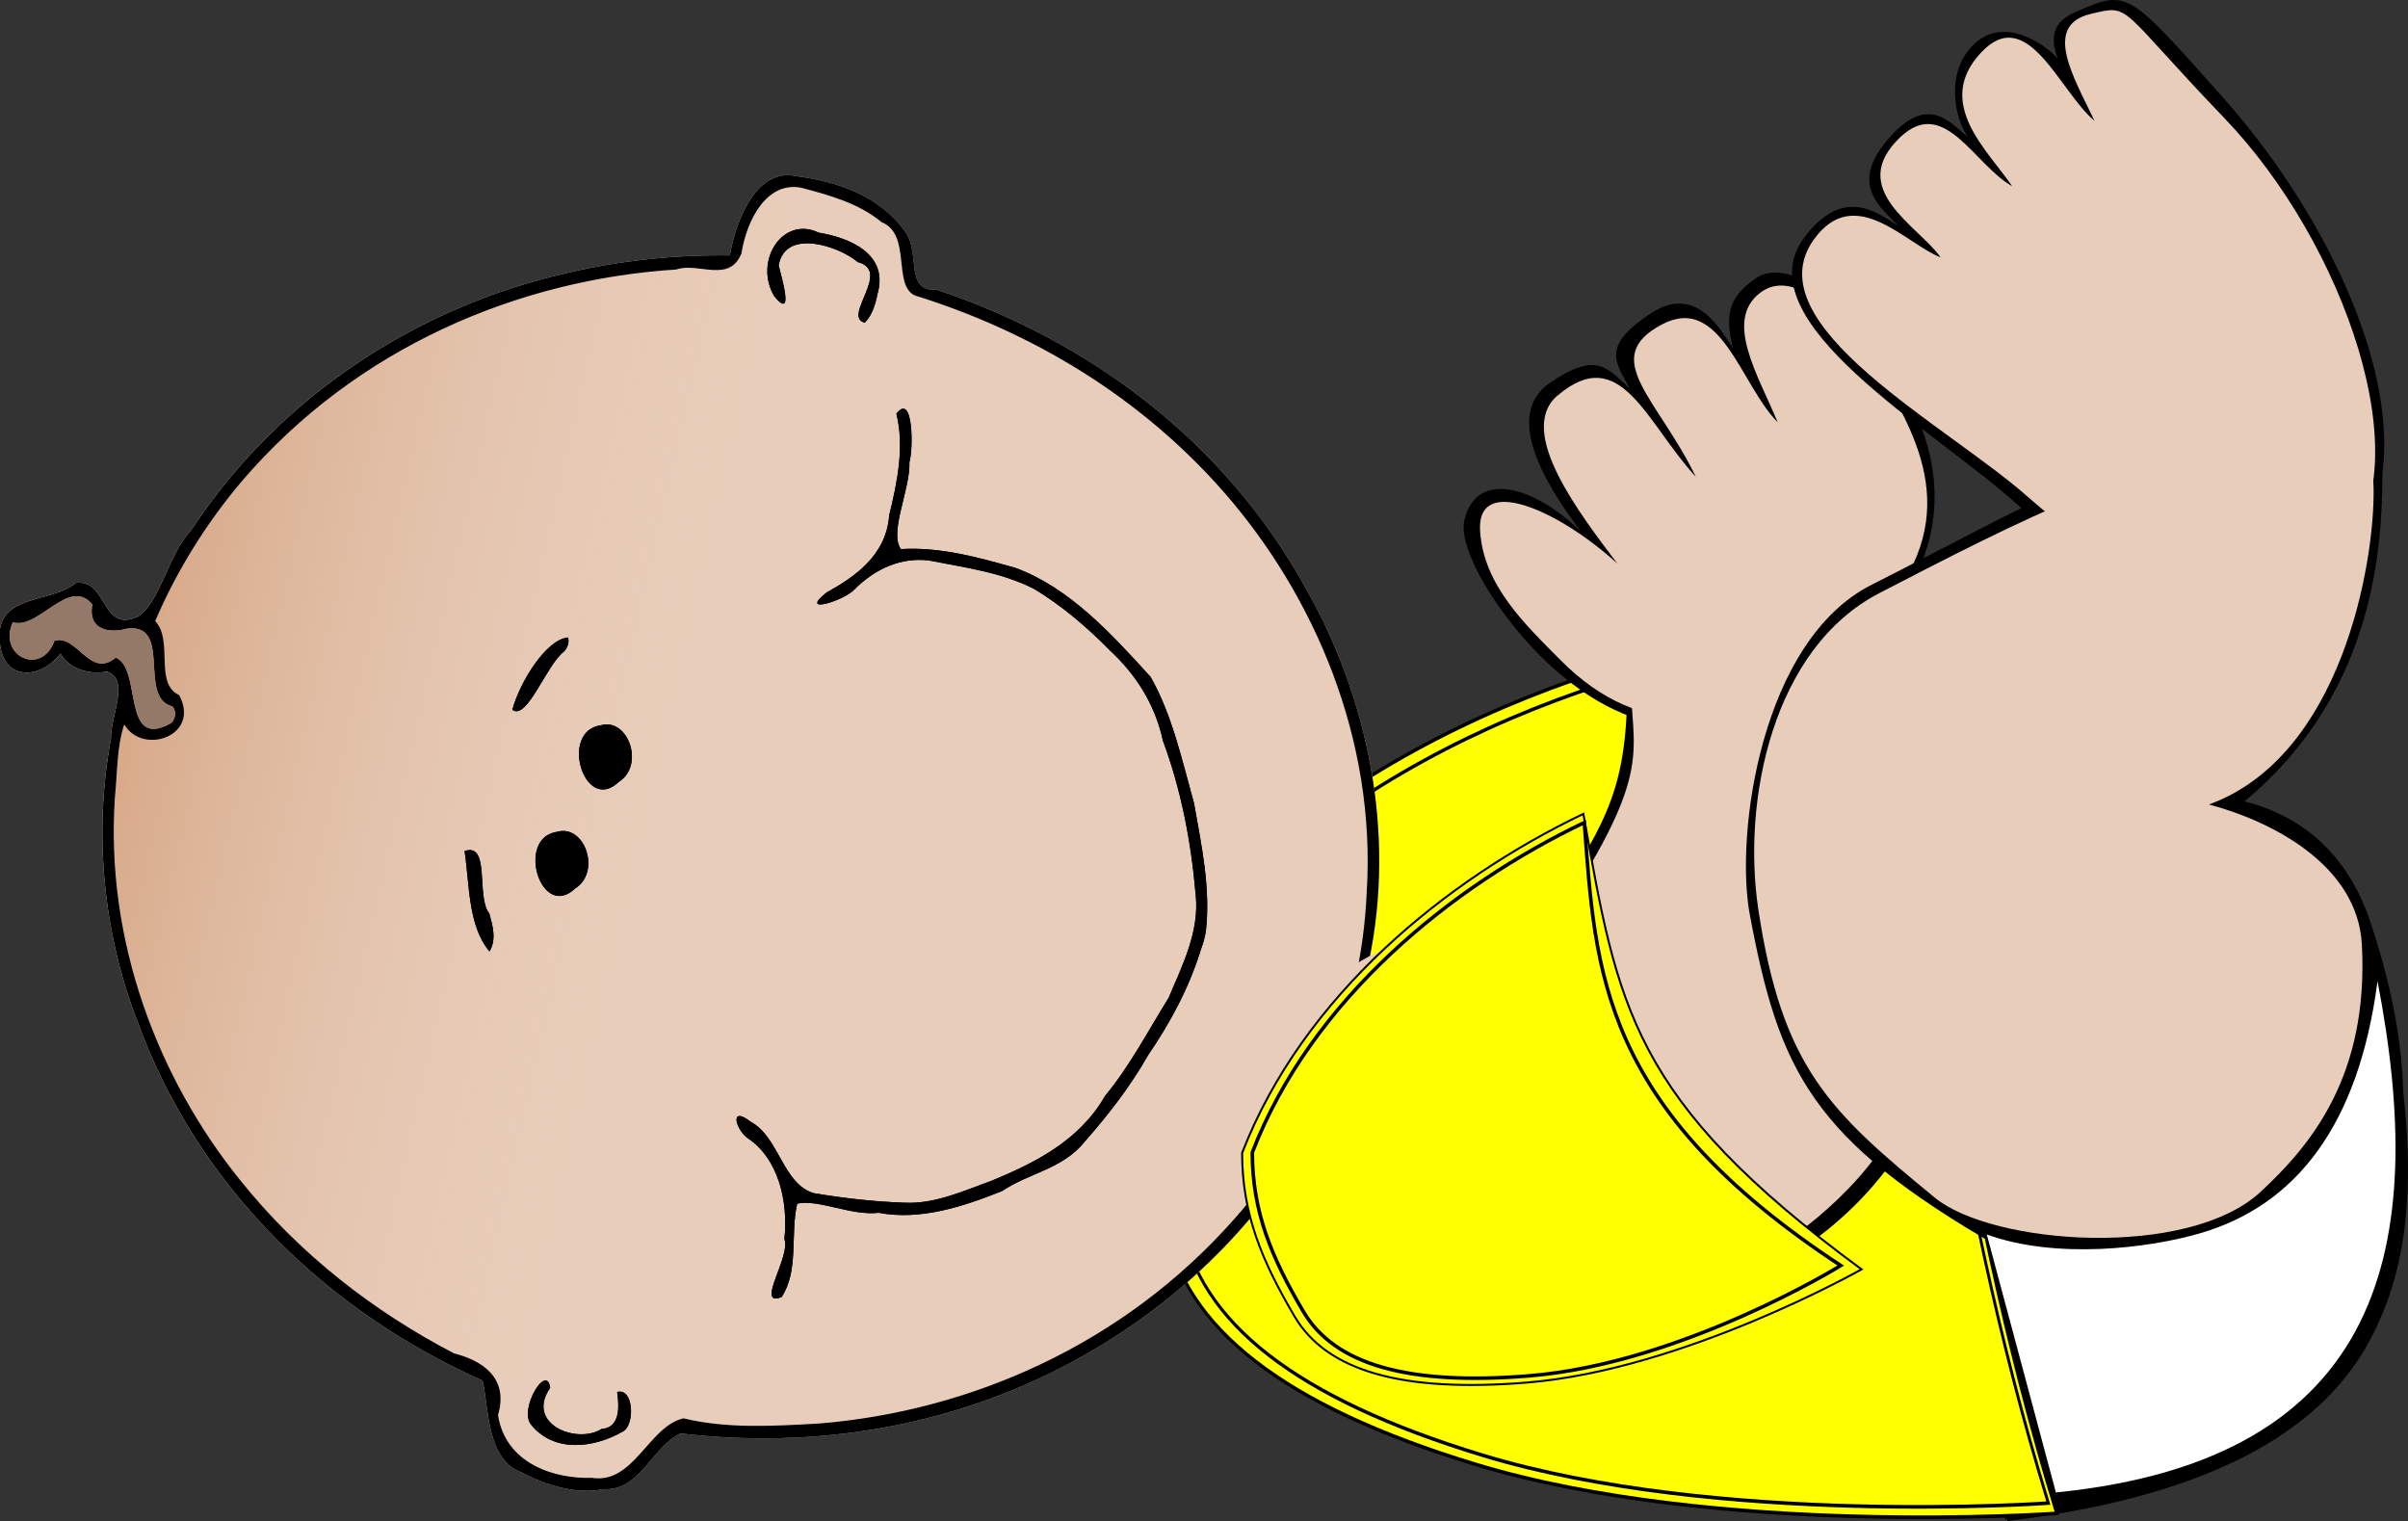 <?xml version="1.0"?><svg width="673.12" height="425.147" xmlns="http://www.w3.org/2000/svg" xmlns:xlink="http://www.w3.org/1999/xlink">
 <rect width="100%" height="100%" fill="#333333" stroke="none"/>
 <defs>
  <linearGradient id="linearGradient4573">
   <stop offset="0" stop-color="#d19b75" id="stop4575"/>
   <stop offset="1" stop-opacity="0" stop-color="#e8cdba" id="stop4577"/>
  </linearGradient>
  <linearGradient xlink:href="#linearGradient4573" y2="0.511" x2="0.5" y1="0.025" x1="0.511" id="linearGradient2569"/>
 </defs>
 <g>
  <title>Layer 1</title>
  <g id="layer4">
   <path d="m561.116,424.599c62.07,-7.522 88.759,-28.219 100.461,-49.509c11.702,-21.289 17.261,-52.906 0.211,-116.98c-9.216,36.709 -11.156,41.67 -42.447,75.028c-29.166,13.389 -57.777,10.75 -85.542,-16.226l27.317,107.688z" stroke-width="1.098px" stroke="#000000" fill-rule="evenodd" fill="#000000" id="path3351"/>
   <g transform="matrix(-0.011 -1.012 0.793 -0.009 35.088 638.059)" id="g4324">
    <path d="m454.805,623.243c-4.84,-84.695 -30.024,-183.145 -87.006,-246.984c-26.071,-12.313 -49.298,-11.509 -78.586,-5.613c-28.853,5.809 -50.741,41.153 -67.359,108.056c-21.106,84.973 -15.436,204.884 -15.436,204.884c95.86,-36.126 182.122,-42.48 248.387,-60.343z" stroke-width="1px" stroke="#000000" fill-rule="evenodd" fill="#ffff00" id="path4322"/>
    <path d="m450.957,621.991c-4.709,-82.407 -29.213,-178.196 -84.655,-240.31c-25.367,-11.98 -47.966,-11.198 -76.462,-5.461c-28.074,5.652 -49.371,40.041 -65.539,105.135c-20.536,82.678 -15.019,199.348 -15.019,199.348c93.269,-35.149 177.2,-41.332 241.675,-58.712z" stroke-width="1px" stroke="#000000" fill-rule="evenodd" fill="#ffff00" id="path2370"/>
   </g>
   <path d="m458.546,371.128c31.853,-13.614 80.831,-28.431 90.496,-101.291c4.301,-32.417 7.98,-63.285 -11.401,-106.823c-17.804,-39.995 -84.066,-7.482 -82.984,20.198c1.316,33.659 -4.194,43.727 -17.247,64.652c-17.995,5.154 -46.532,27.795 -59.203,50.328c-20.301,36.098 -9.267,58.234 8.944,72.598c18.302,14.437 48.917,9.944 71.395,0.337z" stroke-width="1px" fill-rule="evenodd" fill="#000000" id="path3343"/>
   <g transform="matrix(-0.593 -0.805 0.805 -0.593 192.583 865.342)" id="g2360">
    <path d="m429.364,625.961c15.441,-0.17 39.069,1.472 38.514,17.617c-0.554,16.091 -6.146,15.335 -14.486,17.103c8.652,1.221 14.185,0.648 13.408,17.102c-0.728,15.434 -15.614,12.956 -21.353,12.844c9.993,4.137 11.955,8.535 11.848,16.448c-0.154,11.089 -19.526,17.829 -49.678,14.905c-24.595,-2.386 -52.682,-18.286 -51.502,-67.045c0.746,-30.799 15.237,-52.125 49.441,-58.322c17.264,-3.129 39.97,-1.621 45.649,5.044c9.216,10.816 -3.357,21.181 -21.841,24.304z" stroke-width="1.043px" fill-rule="evenodd" fill="#000000" id="path14684"/>
    <path d="m416.019,628.856c16.817,-0.163 46.68,-1.069 47.745,14.389c1.616,23.143 -20.681,15.429 -41.205,17.659c23.882,4.469 42.886,-2.222 39.897,17.659c-2.764,18.379 -26.723,7.655 -41.205,9.811c13.92,3.447 31.948,4.735 32.048,17.659c0.095,12.204 -20.228,16.172 -47.091,12.426c-22.804,-3.18 -46.897,-11.964 -47.09,-60.825c-0.117,-29.551 12.43,-52.823 44.474,-57.556c13.947,-2.06 29.667,-4.968 42.513,3.27c13.669,8.767 -8.609,21.258 -30.086,25.508z" stroke-width="1px" fill-rule="evenodd" fill="#e8cdba" id="path14682"/>
   </g>
   <path d="m655.918,155.784c-18.817,21.662 -53.273,19.059 -91.43,-14.253c-23.573,-21.464 -77.854,-51.797 -60.034,-75.275c10.745,-14.157 19.981,-7.104 26.195,-3.087c-4.557,-4.977 -13.889,-11.218 -3.128,-23.979c11.282,-13.378 17.477,-5.026 22.77,-0.677c-3.469,-4.308 -6.195,-15.994 -0.53,-23.809c8.843,-12.198 22.369,-1.929 25.426,1.631c-1.463,-4.144 -2.69,-9.65 4.825,-12.907c14.868,-6.445 14.405,-6.487 41.597,24.07c34.437,38.699 60.228,98.448 34.309,128.285z" stroke-width="1.045px" fill-rule="evenodd" fill="#000000" id="path14678"/>
   <g transform="matrix(0.156 -0.794 0.677 0.133 -208.506 534.771)" id="layer1">
    <g id="g4581">
     <path d="m434.437,764.947c-52.296,-7.713 -96.749,-42.659 -126.413,-85.106c-30.874,-43.898 -46.946,-96.997 -50.412,-150.256c-6.421,-10.24 -22.329,-11.657 -23.967,-26.056c-3.729,-10.622 -2.637,-23.112 0.183,-33.972c1.928,-15.113 19.887,-18.148 28.508,-22.752c12.504,-64.376 44.984,-127.459 99.536,-165.824c27.002,-19.826 59.871,-31.666 93.472,-32.059c7.008,-2.008 21.564,3.176 22.286,-6.969c-2.427,-7.067 -1.378,-15.244 3.062,-19.776c-10.384,-5.982 -13.458,-21.06 0.447,-25.191c15.774,-5.129 15.724,17.707 24.458,25.786c3.658,12.216 -15.225,13.897 -7.438,27.029c6.047,8.112 23.556,7.499 33.057,14.742c53.1,25.427 91.605,74.843 112.127,129.168c7.881,20.477 13.48,41.817 16.849,63.493c12.842,-0.331 31.579,4.038 31.28,20.123c0.898,16.398 -0.899,34.602 -11.588,47.77c-6.014,7.836 -20.421,4.208 -17.538,16.955c-6.898,63.174 -31.436,126.207 -77.583,171.083c-31.963,31.969 -75.548,54.046 -121.472,53.293c-9.637,0.104 -19.274,-0.454 -28.854,-1.481z" fill="#e8cdba" id="path3686"/>
     <path d="m434.437,764.947c-52.296,-7.713 -96.749,-42.659 -126.413,-85.106c-30.874,-43.898 -46.946,-96.997 -50.412,-150.256c-6.421,-10.24 -22.329,-11.657 -23.967,-26.056c-3.729,-10.622 -2.637,-23.112 0.183,-33.972c1.928,-15.113 19.887,-18.148 28.508,-22.752c12.504,-64.376 44.984,-127.459 99.536,-165.824c27.002,-19.826 59.871,-31.666 93.472,-32.059c7.008,-2.008 21.564,3.176 22.286,-6.969c-2.427,-7.067 -1.378,-15.244 3.062,-19.776c-10.384,-5.982 -13.458,-21.06 0.447,-25.191c15.774,-5.129 15.724,17.707 24.458,25.786c3.658,12.216 -15.225,13.897 -7.438,27.029c6.047,8.112 23.556,7.499 33.057,14.742c53.1,25.427 91.605,74.843 112.127,129.168c7.881,20.477 13.48,41.817 16.849,63.493c12.842,-0.331 31.579,4.038 31.28,20.123c0.898,16.398 -0.899,34.602 -11.588,47.77c-6.014,7.836 -20.421,4.208 -17.538,16.955c-6.898,63.174 -31.436,126.207 -77.583,171.083c-31.963,31.969 -75.548,54.046 -121.472,53.293c-9.637,0.104 -19.274,-0.454 -28.854,-1.481z" fill="url(#linearGradient2569)" id="path1912"/>
     <path d="m434.437,764.947c-52.296,-7.713 -96.749,-42.659 -126.413,-85.106c-30.874,-43.898 -46.946,-96.997 -50.412,-150.256c-6.421,-10.24 -22.329,-11.657 -23.967,-26.056c-3.729,-10.622 -2.637,-23.112 0.183,-33.972c1.928,-15.113 19.887,-18.148 28.508,-22.752c12.504,-64.376 44.984,-127.459 99.536,-165.824c27.002,-19.826 59.871,-31.666 93.472,-32.059c7.008,-2.008 21.564,3.176 22.286,-6.969c-2.427,-7.067 -1.378,-15.244 3.062,-19.776c-10.384,-5.982 -13.458,-21.06 0.447,-25.191c15.774,-5.129 15.724,17.707 24.458,25.786c3.658,12.216 -15.225,13.897 -7.438,27.029c6.047,8.112 23.556,7.499 33.057,14.742c53.1,25.427 91.605,74.843 112.127,129.168c7.881,20.477 13.48,41.817 16.849,63.493c12.842,-0.331 31.579,4.038 31.28,20.123c0.898,16.398 -0.899,34.602 -11.588,47.77c-6.014,7.836 -20.421,4.208 -17.538,16.955c-6.898,63.174 -31.436,126.207 -77.583,171.083c-31.963,31.969 -75.548,54.046 -121.472,53.293c-9.637,0.104 -19.274,-0.454 -28.854,-1.481zm52.1,-4.771c52.804,-8.108 97.395,-44.244 126.211,-87.909c27.124,-41.128 41.705,-89.627 46.2,-138.449c2.108,-9.66 20.505,-5.974 22.595,-18.822c4.949,-10.72 5.683,-22.889 6.326,-34.475c0.155,-14.233 -14.287,-19.398 -26.213,-18.847c-11.093,-2.467 -5.783,-16.686 -9.808,-24.646c-13.834,-61.626 -47.467,-121.119 -101.017,-156.411c-16.201,-10.536 -34.066,-18.59 -52.823,-23.31c-5.483,8.933 -21.2,4.337 -23.529,15.3c-12.329,11.938 -23.033,-9.736 -13.595,-19.528c-7.995,-1.257 -16.999,1.08 -25.312,1.973c-49.623,7.39 -92.55,39.385 -121.282,79.482c-21.298,29.509 -35.81,63.614 -44.622,98.776c-0.544,11.523 -4.473,23.775 -17.977,22.305c-15.973,6.781 -17.96,27.315 -15.03,42.267c0.564,17.133 21.201,18.463 26.267,31.722c-0.681,18.341 3.429,36.688 7.337,54.585c14.133,58.47 46.606,114.284 96.797,148.749c34.525,23.935 77.888,34.655 119.475,27.238zm-30.01,-61.453c-13.948,-1.673 -27.084,-6.497 -39.568,-12.763c-11.966,-4.714 -22.856,-11.166 -33.451,-18.396c-10.893,-6.652 -14.302,-19.66 -22.297,-29.002c-8.067,-14.619 -15.507,-30.311 -15.618,-47.411c-2.907,-10.535 0.665,-25.011 -2.314,-33.101c-10.835,-0.448 -22.572,6.004 -32.718,1.083c-5.372,-9.826 14.461,0.629 19.865,-3.414c13.249,-1.346 26.694,-8.841 31.492,-21.82c1.796,-5.792 10.363,-10.934 6.043,-0.855c-3.218,12.591 -18.988,17.683 -20.04,30.769c0.298,12.359 1.142,24.815 2.847,37.073c1.55,12.014 7.846,22.161 13.23,32.707c8.725,15.37 19.162,31.64 36.309,38.452c11.73,7.467 24.796,11.962 37.398,17.579c11.938,2.935 24.691,7.164 36.797,2.717c17.779,-5.971 34.787,-14.093 50.033,-25.055c12.124,-6.137 20.763,-16.199 27.033,-28.035c6.451,-11.073 12.059,-22.775 15.85,-35.047c3.488,-14.379 2.61,-29.516 2.631,-44.129c-0.757,-11.051 -6.153,-20.422 -14.68,-27.169c-4.515,-3.061 -12.62,-20.638 -3.034,-10.944c7.23,10.026 16.566,20.843 30.278,18.905c11.793,0.633 24.368,0.781 35.019,-5.083c8.607,5.032 -10.889,9.533 -15.592,8.969c-9.163,2.519 -25.091,-2.716 -30.011,3.401c3.42,15.412 2.353,31.384 1.265,46.993c-3.114,22.956 -15.831,43.159 -27.992,62.303c-11.387,11.495 -26.12,18.961 -39.928,27.11c-13.643,6.153 -27.55,13.279 -42.646,14.684c-2.078,0.053 -4.164,-0.105 -6.201,-0.521zm189.846,-182.602c0.484,-9.648 19.353,6.837 20.067,-7.499c4.163,-8.732 6.775,-31.551 -6.389,-31.223c-3.742,2.034 -17.808,10.728 -10.726,0.638c10.629,-11.047 27.953,-2.822 24.498,12.713c0.314,11.221 -1.92,29.779 -16.969,28.166c-3.626,0 -7.53,-0.484 -10.481,-2.795zm-391.829,-9.425c-7.809,-10.498 -11.978,-25.869 -3.904,-37.183c4.35,-6.181 22.109,1.405 13.767,4.713c-14.113,-7.174 -17.408,15.268 -10.546,23.608c1.892,8.4 10.782,4.393 13.564,3.352c2.676,6.132 -9.639,9.673 -12.881,5.51zm219.792,-52.519c-13.395,-11.047 13.252,-27.876 18.025,-11.492c4.391,10.272 -10.711,20.627 -18.025,11.492zm-39,-9c-13.395,-11.047 13.252,-27.876 18.025,-11.492c4.391,10.272 -10.711,20.627 -18.025,11.492zm79.6,-22.912c-5.763,-6.06 -25.995,-9.28 -23.25,-16.033c10.011,0.82 26.138,8.006 28.221,16.469c-1.47,1.025 -3.621,0.579 -4.971,-0.436zm-106.668,-6.266c7.289,-10.569 21.271,-13.074 32.361,-17.724c4.816,9.701 -14.848,8.048 -19.555,14.742c-3.743,2.19 -8.387,5.002 -12.806,2.982zm61.93,-145.172c0.631,-14.581 28.1,-6.351 23.416,-23.944c-2.899,-6.631 -3.317,-15.712 5.831,-15.882c7.953,-11.491 -12.305,-19.387 -11.343,-30.181c-12.408,-3.486 -16.654,15.617 -3.48,18.01c3.694,8.642 -10.716,17.007 -1.638,25.68c-1.995,11.431 -30.939,9.405 -18.817,26.689c1.544,2.006 4.684,1.734 6.031,-0.372z" fill="#000000" id="path1882"/>
     <path d="m456.527,698.723c-13.948,-1.673 -27.084,-6.497 -39.568,-12.763c-11.966,-4.714 -22.856,-11.166 -33.451,-18.396c-10.893,-6.652 -14.302,-19.66 -22.297,-29.002c-8.067,-14.619 -15.507,-30.311 -15.618,-47.411c-2.907,-10.535 0.665,-25.011 -2.314,-33.101c-10.835,-0.448 -22.572,6.004 -32.718,1.083c-5.372,-9.826 14.461,0.629 19.865,-3.414c13.249,-1.346 26.694,-8.841 31.492,-21.82c1.796,-5.792 10.363,-10.934 6.043,-0.855c-3.218,12.591 -18.988,17.683 -20.04,30.769c0.298,12.359 1.142,24.815 2.847,37.073c1.55,12.014 7.846,22.161 13.23,32.707c8.725,15.37 19.162,31.64 36.309,38.452c11.73,7.467 24.796,11.962 37.398,17.579c11.938,2.935 24.691,7.164 36.797,2.717c17.779,-5.971 34.787,-14.093 50.033,-25.055c12.124,-6.137 20.763,-16.199 27.033,-28.035c6.451,-11.073 12.059,-22.775 15.85,-35.047c3.488,-14.379 2.61,-29.516 2.631,-44.129c-0.757,-11.051 -6.153,-20.422 -14.68,-27.169c-4.515,-3.061 -12.62,-20.638 -3.034,-10.944c7.23,10.026 16.566,20.843 30.278,18.905c11.793,0.633 24.368,0.781 35.019,-5.083c8.607,5.032 -10.889,9.533 -15.592,8.969c-9.163,2.519 -25.091,-2.716 -30.011,3.401c3.42,15.412 2.353,31.384 1.265,46.993c-3.114,22.956 -15.831,43.159 -27.992,62.303c-11.387,11.495 -26.12,18.961 -39.928,27.11c-13.643,6.153 -27.55,13.279 -42.646,14.684c-2.078,0.053 -4.164,-0.105 -6.201,-0.521z" fill="#000000" id="path1908"/>
     <path d="m646.373,516.121c0.484,-9.648 19.353,6.837 20.067,-7.499c4.163,-8.732 6.775,-31.551 -6.389,-31.223c-3.742,2.034 -17.808,10.728 -10.726,0.638c10.629,-11.047 27.953,-2.822 24.498,12.713c0.314,11.221 -1.92,29.779 -16.969,28.166c-3.626,0 -7.53,-0.484 -10.481,-2.795z" fill="#000000" id="path1906"/>
     <path d="m254.544,506.696c-7.809,-10.498 -11.978,-25.869 -3.904,-37.183c4.35,-6.181 22.109,1.405 13.767,4.713c-14.113,-7.174 -17.408,15.268 -10.546,23.608c1.892,8.4 10.782,4.393 13.564,3.352c2.676,6.132 -9.639,9.673 -12.881,5.51z" fill="#000000" id="path1904"/>
     <path d="m474.336,454.177c-13.395,-11.047 13.252,-27.876 18.025,-11.492c4.391,10.272 -10.711,20.627 -18.025,11.492z" fill="#000000" id="path1902"/>
     <path d="m435.336,445.177c-13.395,-11.047 13.252,-27.876 18.025,-11.492c4.391,10.272 -10.711,20.627 -18.025,11.492z" fill="#000000" id="path1900"/>
     <path d="m514.936,422.265c-5.763,-6.06 -25.995,-9.28 -23.25,-16.033c10.011,0.82 26.138,8.006 28.221,16.469c-1.47,1.025 -3.621,0.579 -4.971,-0.436z" fill="#000000" id="path1898"/>
     <path d="m408.268,415.999c7.289,-10.569 21.271,-13.074 32.361,-17.724c4.816,9.701 -14.848,8.048 -19.555,14.742c-3.743,2.19 -8.387,5.002 -12.806,2.982z" fill="#000000" id="path1896"/>
     <path d="m470.198,270.827c0.631,-14.581 28.1,-6.351 23.416,-23.944c-2.899,-6.631 -3.317,-15.712 5.831,-15.882c7.953,-11.491 -12.305,-19.387 -11.343,-30.181c-12.408,-3.486 -16.654,15.617 -3.48,18.01c3.694,8.642 -10.716,17.007 -1.638,25.68c-1.995,11.431 -30.939,9.405 -18.817,26.689c1.544,2.006 4.684,1.734 6.031,-0.372z" fill="#947968" id="path1892"/>
    </g>
   </g>
   <path d="m457.763,369.986c41.227,-19.422 80.229,-41.214 84.973,-97.862c2.551,-30.458 6.168,-62.749 -12.039,-103.647c-16.725,-37.571 -75.138,-4.734 -74.871,21.287c0.212,20.746 6.772,25.084 -19.775,65.755c-16.905,4.842 -54.747,2.763 -66.652,23.93c-19.071,33.91 -17.72,57.531 -0.602,71.011c21.766,17.141 70.036,28.444 88.966,19.526z" stroke-width="1px" fill-rule="evenodd" fill="#e8cdba" id="path2368"/>
   <path d="m558.904,348.632c-52.611,-30.185 -61.592,-49.416 -69.76,-92.894c-4.25,-22.627 3.204,-76.733 34.018,-92.272c39.31,-19.822 82.251,-45.274 105.011,-39.714c17.854,4.361 37.459,-22.594 37.767,4.69c0.246,21.754 -0.814,64.153 -38.525,95.555c18.295,4.69 29.551,16.874 35.191,33.711c13.697,40.892 13.339,77.841 -9.161,105.511c-18.426,22.659 -75.225,-3.503 -94.541,-14.585z" stroke-width="1px" fill-rule="evenodd" fill="#000000" id="path2366"/>
   <path d="m540.846,334.765c-29.406,-24.124 -42.677,-36.37 -49.338,-80.613c-4.571,-30.353 3.954,-72.902 33.843,-88.373c36.523,-18.905 80.862,-41.907 102.017,-36.599c16.594,4.164 35.847,-18.346 36.14,7.674c0.234,20.745 -8.987,74.541 -46.035,88.016c17.004,4.477 41.545,16.641 42.75,39.139c1.966,36.723 -14.27,56.116 -28.3,69.123c-20.316,18.836 -74.9,14.906 -91.078,1.633z" stroke-width="1px" fill-rule="evenodd" fill="#e8cdba" id="path3341"/>
   <g transform="matrix(-0.011 -1 1 -0.011 -89.255 638.714)" id="g2515">
    <path d="m405.327,536.32c-17.87,-38.403 -49.808,-78.865 -93.725,-96.421c-17.079,-0.165 -30.195,5.17 -45.863,14.17c-15.435,8.867 -21.625,29.999 -19.178,64.699c3.109,44.074 30.615,93.896 30.615,93.896c48.279,-64.178 74.307,-67.317 128.151,-76.344z" stroke-width="0.567px" stroke="#000000" fill-rule="evenodd" fill="#ffff00" id="path4330"/>
    <path d="m402.907,536.559c-17.387,-37.365 -48.462,-76.734 -91.192,-93.815c-16.618,-0.161 -29.38,5.03 -44.624,13.787c-15.018,8.627 -21.041,29.188 -18.66,62.95c3.025,42.883 29.866,87.388 29.866,87.388c45.054,-67.01 83.223,-67.651 124.61,-70.31z" stroke-width="1px" stroke="#000000" fill-rule="evenodd" fill="#ffff00" id="path4332"/>
   </g>
   <path d="m655.378,153.502c-17.894,20.051 -50.984,18.338 -88.31,-14.426c-22.284,-19.945 -77.227,-48.236 -60.029,-72.134c11.476,-15.947 25.789,1.344 35.431,4.995c-6.157,-8.796 -26.543,-19.053 -11.287,-33.581c12.31,-11.721 20.682,7.755 31.293,13.692c-6.791,-9.998 -22.022,-23.314 -8.597,-37.464c12.99,-13.692 21.866,11.118 31.606,19.184c-5.709,-12.038 -14.675,-26.624 -1.081,-29.867c11.493,-2.742 7.2,-2.345 37.431,29.157c33.603,35.016 54.867,96.55 33.544,120.442z" stroke-width="1px" fill-rule="evenodd" fill="#e8cdba" id="path14680"/>
   <path d="m574.693,417.162c92.365,-9.2 104.11,-69.465 89.907,-142.899c-5.273,40.336 -22.848,62.578 -49.378,70.392c-14.541,4.283 -40.507,7.422 -59.843,0.401l19.314,72.106z" stroke-width="1px" fill-rule="evenodd" fill="#ffffff" id="path3349"/>
  </g>
 </g>
</svg>